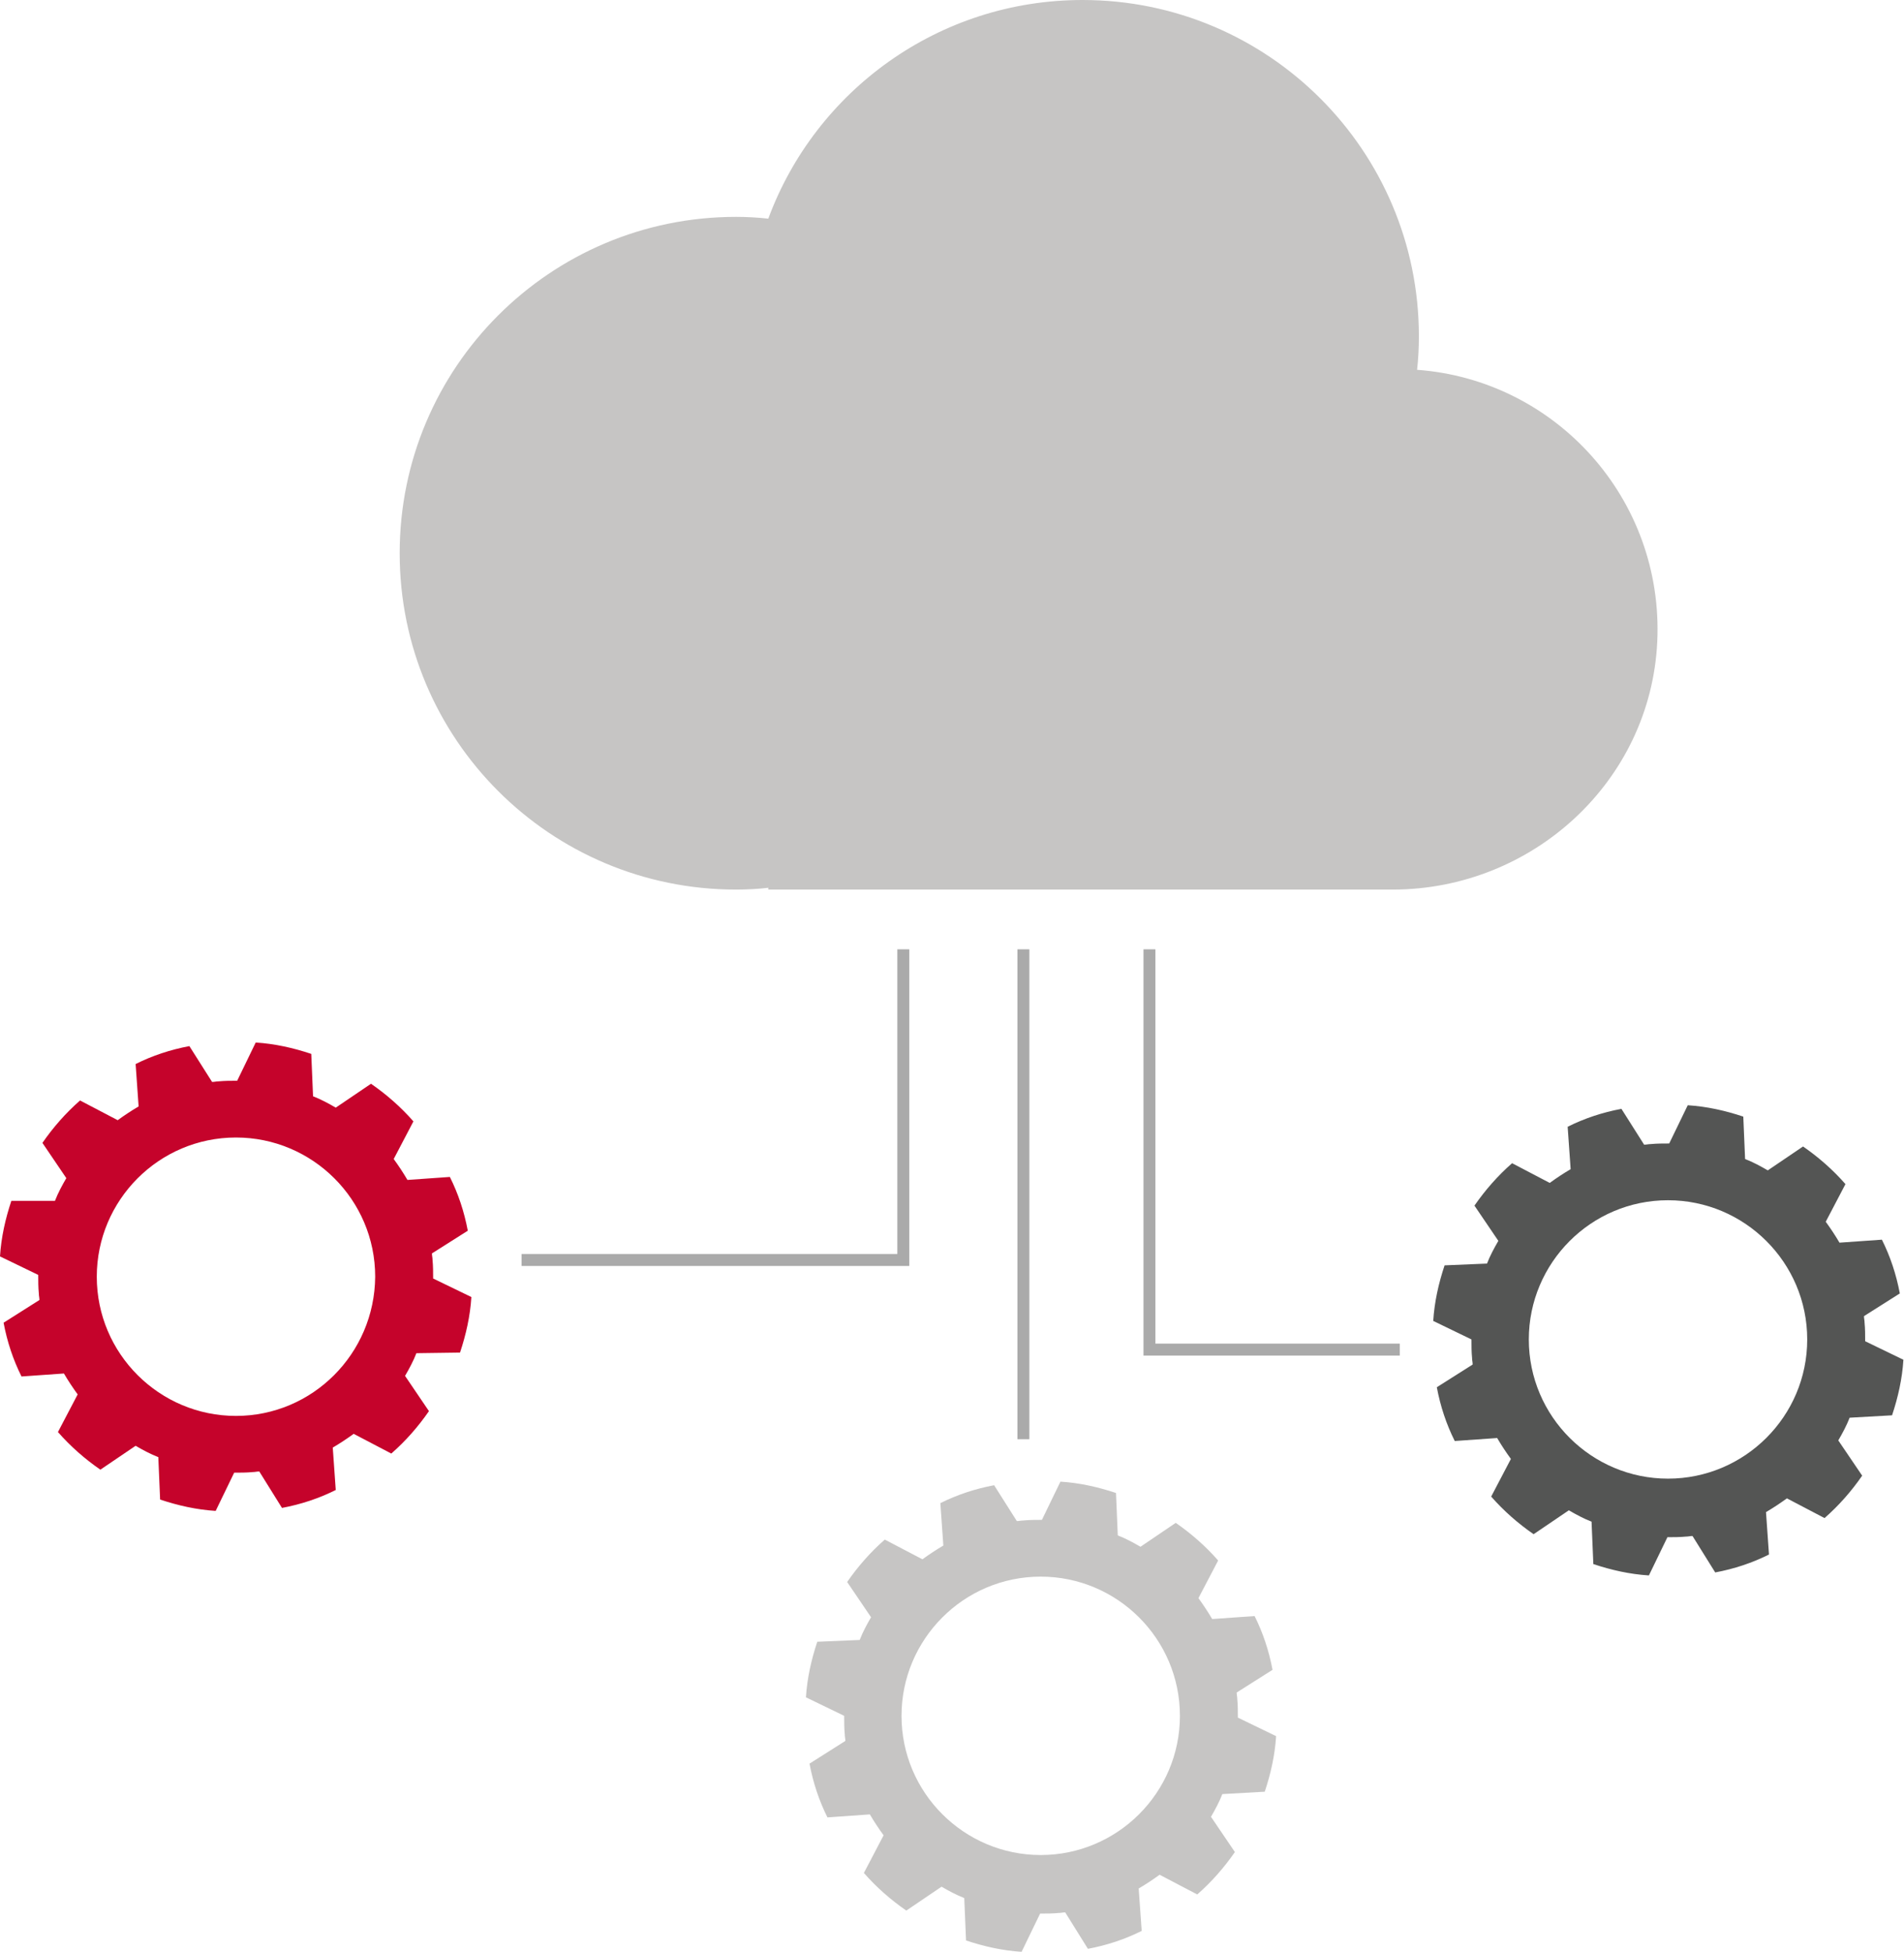 <?xml version="1.0" encoding="utf-8"?>
<!-- Generator: Adobe Illustrator 24.0.3, SVG Export Plug-In . SVG Version: 6.00 Build 0)  -->
<svg version="1.1" id="Isolation_Mode" xmlns="http://www.w3.org/2000/svg" xmlns:xlink="http://www.w3.org/1999/xlink" x="0px"
	 y="0px" viewBox="0 0 318.7 326.7" style="enable-background:new 0 0 318.7 326.7;" xml:space="preserve">
<style type="text/css">
	.st0{fill:#C6C5C4;}
	.st1{fill:#C5032B;}
	.st2{fill:#545554;}
	.st3{fill:none;stroke:#AAAAAA;stroke-width:2;stroke-miterlimit:10;}
</style>
<g>
	<path class="st0" d="M237.2,61.9c0.2-1.8,0.3-3.7,0.3-5.6c0-31.1-25.2-56.3-56.3-56.3c-24.1,0-44.7,15.2-52.6,36.6
		c-1.8-0.2-3.6-0.3-5.4-0.3c-31.1,0-56.3,25.2-56.3,56.3s25.2,56.3,56.3,56.3c1.8,0,3.7-0.1,5.4-0.3v0.3h104.5
		c23.4,0,43.2-18.1,44.3-41.5C278.5,83.5,260.4,63.6,237.2,61.9z"/>
	<path class="st1" d="M77,226.4c1-3,1.7-6.1,1.9-9.3l-6.4-3.1c0-1,0-2.1-0.1-3.1c0-0.4-0.1-0.7-0.1-1.1l6-3.8c-0.6-3.2-1.6-6.2-3-9
		l-7.1,0.5c-0.7-1.2-1.5-2.4-2.3-3.5l3.3-6.3c-2.1-2.4-4.5-4.5-7.1-6.3l-5.9,4c-1.2-0.7-2.5-1.4-3.8-1.9l-0.3-7.1
		c-3-1-6.1-1.7-9.3-1.9l-3.1,6.4c-1,0-2.1,0-3.1,0.1c-0.4,0-0.7,0.1-1.1,0.1l-3.8-6c-3.2,0.6-6.2,1.6-9,3l0.5,7.1
		c-1.2,0.7-2.4,1.5-3.5,2.3l-6.3-3.3c-2.4,2.1-4.5,4.5-6.3,7.1l4,5.9c-0.7,1.2-1.4,2.5-1.9,3.8H1.9c-1,3-1.7,6.1-1.9,9.3l6.4,3.1
		c0,1,0,2.1,0.1,3.1c0,0.4,0.1,0.7,0.1,1.1l-6,3.8c0.6,3.2,1.6,6.2,3,9l7.1-0.5c0.7,1.2,1.5,2.4,2.3,3.5l-3.3,6.3
		c2.1,2.4,4.5,4.5,7.1,6.3l5.9-4c1.2,0.7,2.5,1.4,3.8,1.9l0.3,7.1c3,1,6.1,1.7,9.3,1.9l3.1-6.4c1,0,2.1,0,3.1-0.1
		c0.4,0,0.7-0.1,1.1-0.1l3.8,6.1c3.2-0.6,6.2-1.6,9-3l-0.5-7.1c1.2-0.7,2.4-1.5,3.5-2.3l6.3,3.3c2.4-2.1,4.5-4.5,6.3-7.1l-4-5.9
		c0.7-1.2,1.4-2.5,1.9-3.8L77,226.4z M39.5,237c-12.8,0-23.3-10.4-23.3-23.3c0-12.8,10.4-23.3,23.3-23.3c12.8,0,23.3,10.4,23.3,23.3
		C62.7,226.6,52.3,237,39.5,237z"/>
	<path class="st0" d="M211.7,299.9c1-3,1.7-6.1,1.9-9.3l-6.4-3.1c0-1,0-2.1-0.1-3.1c0-0.4-0.1-0.7-0.1-1.1l6-3.8
		c-0.6-3.2-1.6-6.2-3-9l-7.1,0.5c-0.7-1.2-1.5-2.4-2.3-3.5l3.3-6.3c-2.1-2.4-4.5-4.5-7.1-6.3l-5.9,4c-1.2-0.7-2.5-1.4-3.8-1.9
		l-0.3-7.1c-3-1-6.1-1.7-9.3-1.9l-3.1,6.4c-1,0-2.1,0-3.1,0.1c-0.4,0-0.7,0.1-1.1,0.1l-3.8-6c-3.2,0.6-6.2,1.6-9,3l0.5,7.1
		c-1.2,0.7-2.4,1.5-3.5,2.3l-6.3-3.3c-2.4,2.1-4.5,4.5-6.3,7.1l4,5.9c-0.7,1.2-1.4,2.5-1.9,3.8l-7.1,0.3c-1,3-1.7,6.1-1.9,9.3
		l6.4,3.1c0,1,0,2.1,0.1,3.1c0,0.4,0.1,0.7,0.1,1.1l-6,3.8c0.6,3.2,1.6,6.2,3,9l7.1-0.5c0.7,1.2,1.5,2.4,2.3,3.5l-3.3,6.3
		c2.1,2.4,4.5,4.5,7.1,6.3l5.9-4c1.2,0.7,2.5,1.4,3.8,1.9l0.3,7.1c3,1,6.1,1.7,9.3,1.9l3.1-6.4c1,0,2.1,0,3.1-0.1
		c0.4,0,0.7-0.1,1.1-0.1l3.8,6.1c3.2-0.6,6.2-1.6,9-3l-0.5-7.1c1.2-0.7,2.4-1.5,3.5-2.3l6.3,3.3c2.4-2.1,4.5-4.5,6.3-7.1l-4-5.9
		c0.7-1.2,1.4-2.5,1.9-3.8L211.7,299.9z M174.2,310.5c-12.8,0-23.3-10.4-23.3-23.3c0-12.8,10.4-23.3,23.3-23.3
		c12.8,0,23.3,10.4,23.3,23.3S187,310.5,174.2,310.5z"/>
	<path class="st2" d="M316.7,236.9c1-3,1.7-6.1,1.9-9.3l-6.4-3.1c0-1,0-2.1-0.1-3.1c0-0.4-0.1-0.7-0.1-1.1l6-3.8
		c-0.6-3.2-1.6-6.2-3-9l-7.1,0.5c-0.7-1.2-1.5-2.4-2.3-3.5l3.3-6.3c-2.1-2.4-4.5-4.5-7.1-6.3l-5.9,4c-1.2-0.7-2.5-1.4-3.8-1.9
		l-0.3-7.1c-3-1-6.1-1.7-9.3-1.9l-3.1,6.4c-1,0-2.1,0-3.1,0.1c-0.4,0-0.7,0.1-1.1,0.1l-3.8-6c-3.2,0.6-6.2,1.6-9,3l0.5,7.1
		c-1.2,0.7-2.4,1.5-3.5,2.3l-6.3-3.3c-2.4,2.1-4.5,4.5-6.3,7.1l4,5.9c-0.7,1.2-1.4,2.5-1.9,3.8l-7.1,0.3c-1,3-1.7,6.1-1.9,9.3
		l6.4,3.1c0,1,0,2.1,0.1,3.1c0,0.4,0.1,0.7,0.1,1.1l-6,3.8c0.6,3.2,1.6,6.2,3,9l7.1-0.5c0.7,1.2,1.5,2.4,2.3,3.5l-3.3,6.3
		c2.1,2.4,4.5,4.5,7.1,6.3l5.9-4c1.2,0.7,2.5,1.4,3.8,1.9l0.3,7.1c3,1,6.1,1.7,9.3,1.9l3.1-6.4c1,0,2.1,0,3.1-0.1
		c0.4,0,0.7-0.1,1.1-0.1l3.8,6.1c3.2-0.6,6.2-1.6,9-3l-0.5-7.1c1.2-0.7,2.4-1.5,3.5-2.3l6.3,3.3c2.4-2.1,4.5-4.5,6.3-7.1l-4-5.9
		c0.7-1.2,1.4-2.5,1.9-3.8L316.7,236.9z M279.2,247.5c-12.8,0-23.3-10.4-23.3-23.3c0-12.8,10.4-23.3,23.3-23.3
		c12.8,0,23.3,10.4,23.3,23.3S292,247.5,279.2,247.5z"/>
</g>
<polyline class="st3" points="151.2,158.9 151.2,210.9 87.3,210.9 "/>
<line class="st3" x1="171.3" y1="158.9" x2="171.3" y2="240.9"/>
<polyline class="st3" points="192.4,158.9 192.4,225.9 234.3,225.9 "/>
</svg>
